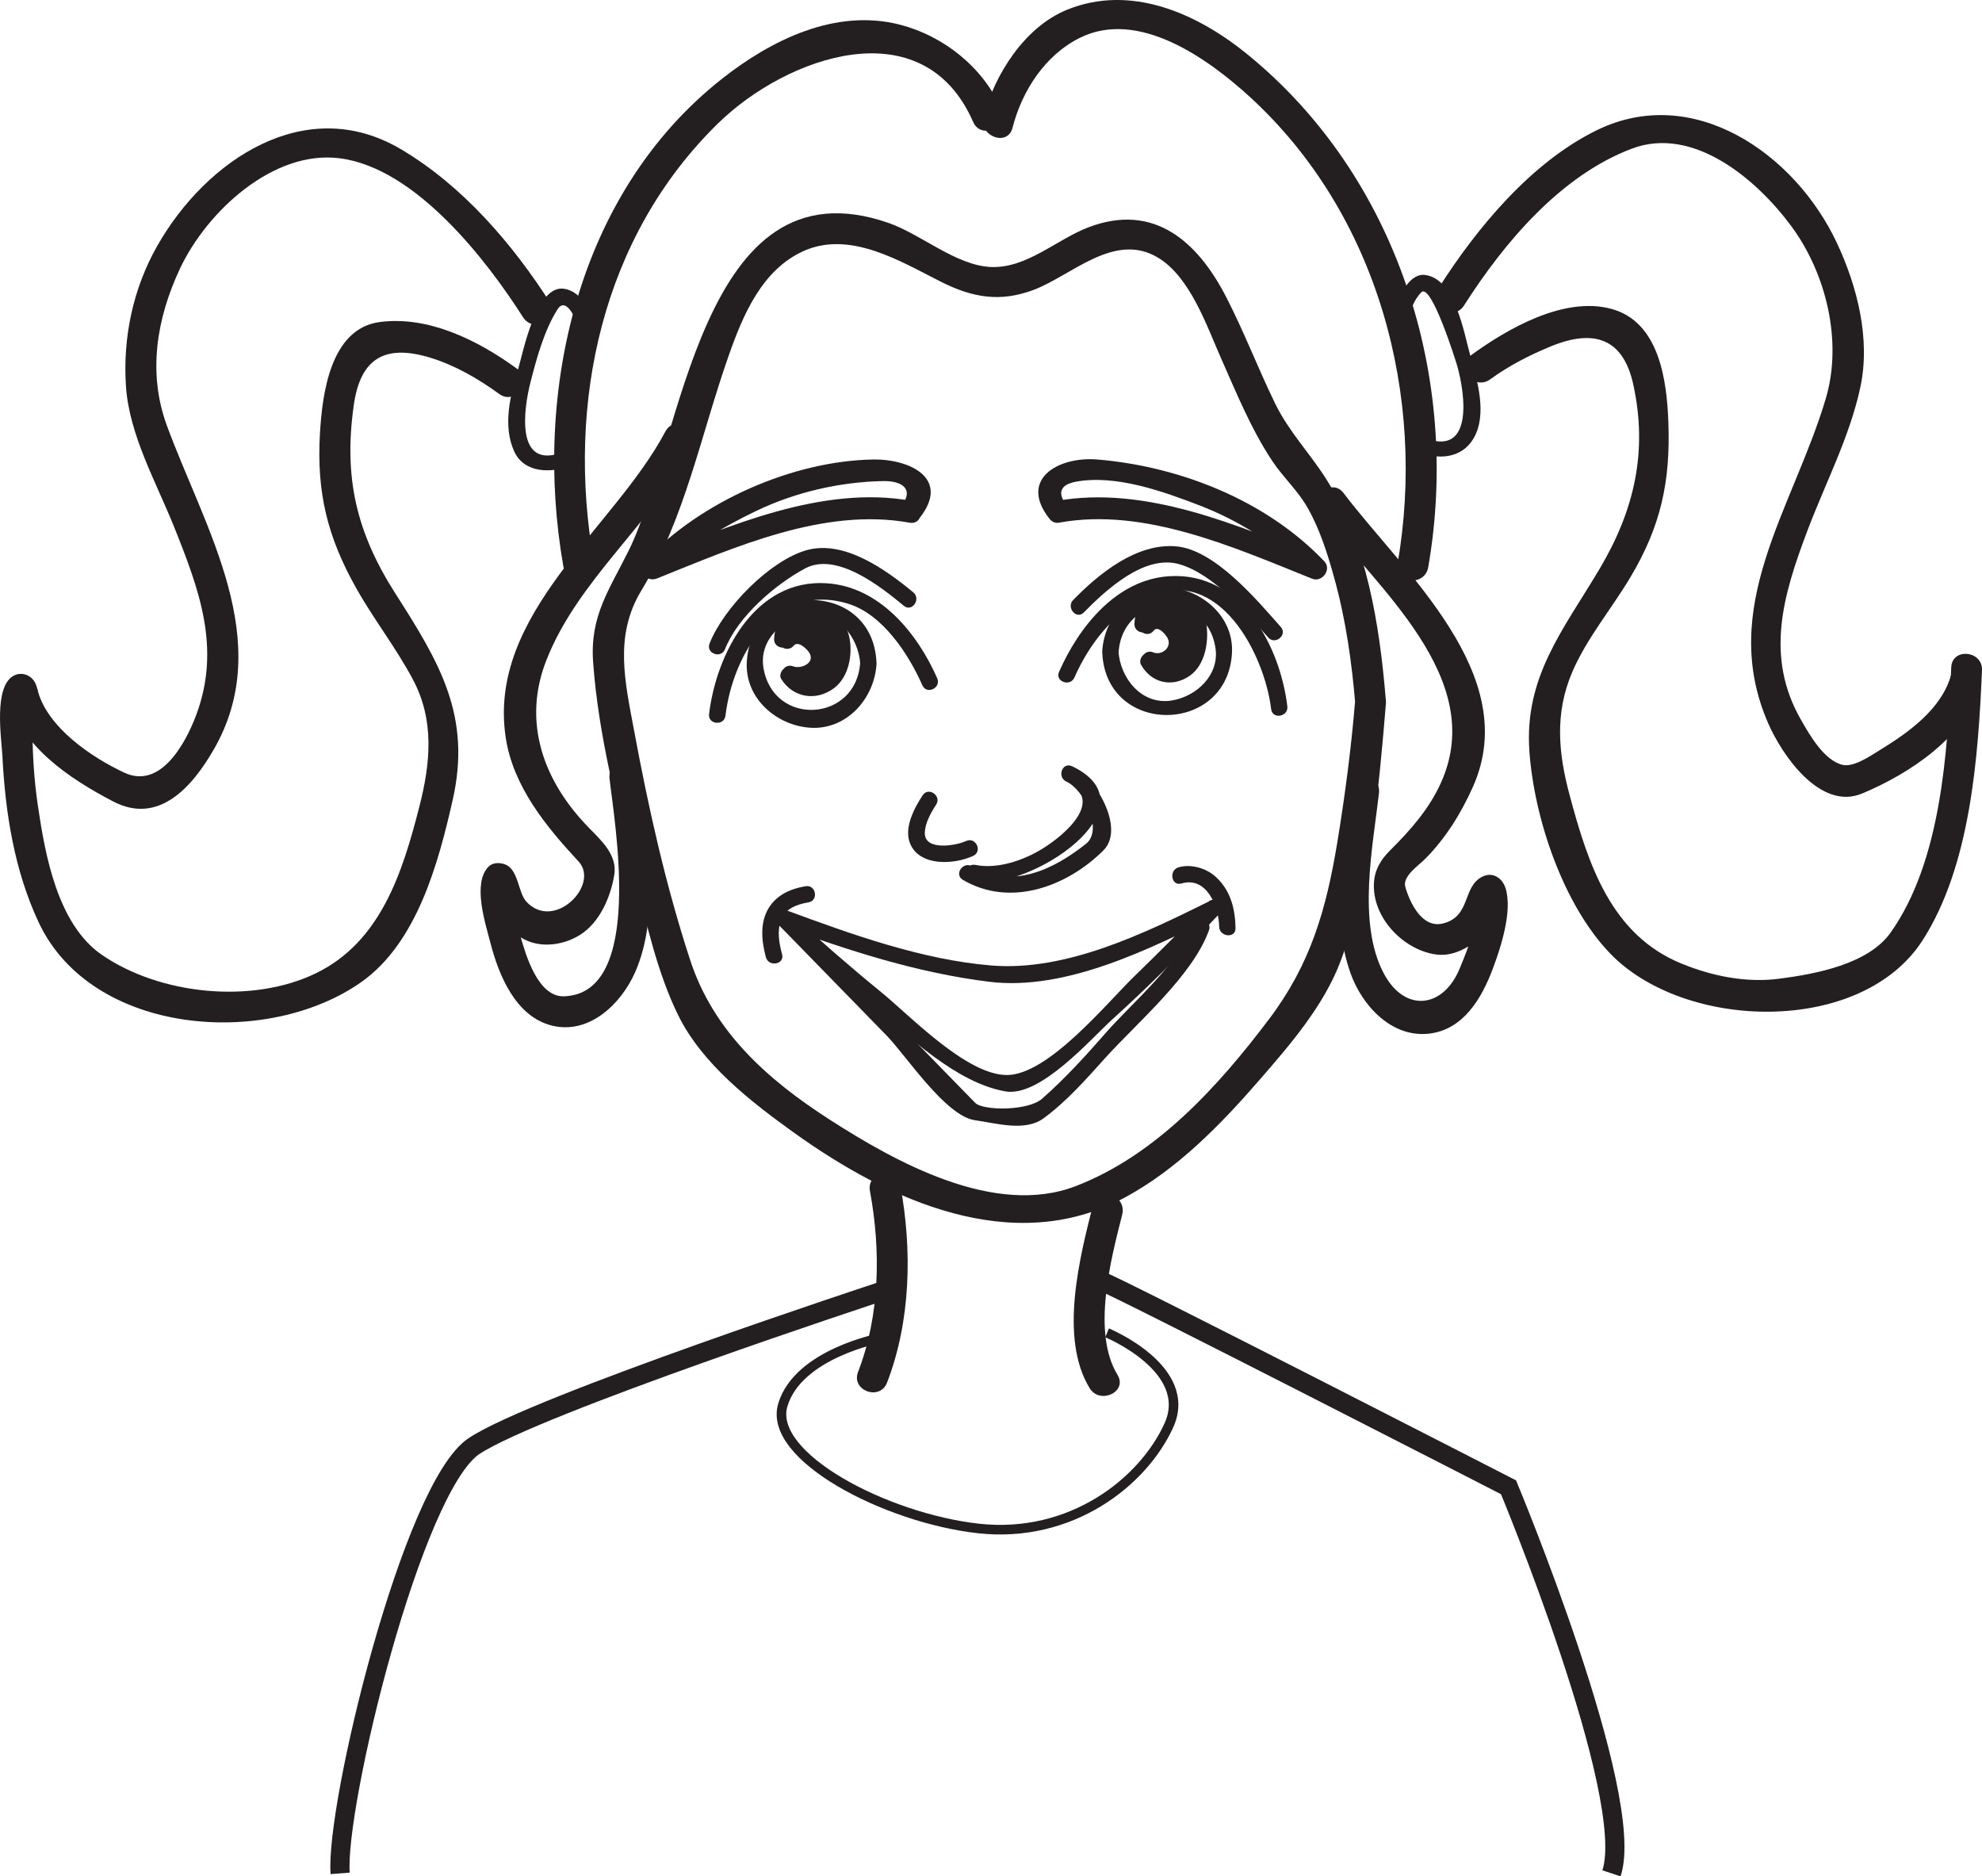 <?xml version="1.0" encoding="UTF-8"?>
<svg xmlns="http://www.w3.org/2000/svg" xmlns:xlink="http://www.w3.org/1999/xlink" width="206.661pt" height="195.624pt" viewBox="0 0 206.661 195.624" version="1.1">
<defs>
<clipPath id="clip1">
  <path d="M 149 12 L 206.66 12 L 206.66 84 L 149 84 Z M 149 12 "/>
</clipPath>
<clipPath id="clip2">
  <path d="M 103 122 L 180 122 L 180 195.625 L 103 195.625 Z M 103 122 "/>
</clipPath>
<clipPath id="clip3">
  <path d="M 24 123 L 104 123 L 104 195.625 L 24 195.625 Z M 24 123 "/>
</clipPath>
<clipPath id="clip4">
  <path d="M 152 31 L 206.66 31 L 206.66 106 L 152 106 Z M 152 31 "/>
</clipPath>
</defs>
<g id="surface1">
<path style=" stroke:none;fill-rule:nonzero;fill:rgb(13.73%,12.16%,12.549%);fill-opacity:1;" d="M 113.992 125.512 C 112.582 131.066 110.414 139.473 113.613 144.719 C 114.68 146.473 117.605 145.113 116.523 143.34 C 113.828 138.918 115.812 131.352 117.012 126.629 C 117.52 124.637 114.504 123.504 113.992 125.512 "/>
<path style=" stroke:none;fill-rule:nonzero;fill:rgb(13.73%,12.16%,12.549%);fill-opacity:1;" d="M 90.707 124.164 C 91.859 130.348 91.75 137.137 89.469 143.035 C 88.719 144.977 91.746 146.086 92.492 144.148 C 94.965 137.738 95.129 130.332 93.879 123.605 C 93.5 121.566 90.332 122.121 90.707 124.164 "/>
<path style=" stroke:none;fill-rule:nonzero;fill:rgb(13.73%,12.16%,12.549%);fill-opacity:1;" d="M 141.301 73.031 C 140.891 77.996 140.242 82.945 139.434 87.859 C 138.273 94.883 136.629 100.551 132.34 106.227 C 127.055 113.234 120.555 120.422 112.188 123.652 C 103.723 126.922 93.391 121.156 86.484 116.711 C 80.004 112.539 74.402 107.543 71.969 100.109 C 69.43 92.363 67.629 84.301 66.141 76.297 C 65.168 71.066 64.008 66.297 66.875 61.562 C 71.43 54.043 73.082 45.316 75.969 37.109 C 77.457 32.867 79.441 28.125 83.789 26.172 C 88.656 23.988 93.934 27.273 98.125 29.383 C 101.406 31.031 104.305 31.539 107.801 30.211 C 111.785 28.695 116.219 24.125 120.754 26.867 C 124.133 28.91 125.844 34.043 127.359 37.449 C 128.977 41.086 130.469 44.777 132.684 48.098 C 133.828 49.812 135.32 51.133 136.352 52.957 C 137.641 55.23 138.441 57.797 139.133 60.301 C 140.32 64.578 140.953 69.047 141.32 73.465 C 141.488 75.531 144.66 74.957 144.492 72.906 C 143.852 65.152 142.52 56.641 138.293 49.961 C 136.559 47.215 134.43 45.07 132.965 42.086 C 131.176 38.418 129.723 34.598 127.852 30.965 C 124.891 25.219 120.359 21.105 113.527 23.684 C 110.148 24.965 107.02 28.039 103.242 27.832 C 99.633 27.633 96.027 24.418 92.637 23.238 C 73 16.43 71.137 46.121 65.559 57.387 C 63.516 61.516 61.496 64.219 61.844 69.039 C 62.391 76.598 64.363 84.188 66.215 91.508 C 67.418 96.27 68.539 101.445 70.73 105.875 C 73.234 110.953 78.348 114.906 82.836 118.125 C 92.703 125.191 105.625 131.09 117.227 124.879 C 122.781 121.902 127.336 117.191 131.422 112.48 C 134.594 108.828 138.023 104.84 139.758 100.266 C 142.938 91.883 143.77 82.219 144.508 73.336 C 144.68 71.262 141.473 70.965 141.301 73.031 "/>
<path style=" stroke:none;fill-rule:nonzero;fill:rgb(13.73%,12.16%,12.549%);fill-opacity:1;" d="M 140.582 82.379 C 139.895 88.406 138.719 95.59 140.824 101.48 C 142.012 104.812 145.078 108.199 148.984 107.766 C 152.594 107.367 154.512 104.055 155.668 100.957 C 156.492 98.75 157.727 94.977 156.984 92.602 C 156.664 91.574 155.672 90.863 154.598 91.379 C 152.449 92.398 153.418 95.574 150.422 96.285 C 148.25 96.801 146.988 94.062 146.531 92.469 C 146.207 91.352 147.949 90.207 148.602 89.543 C 150.742 87.387 152.348 84.789 153.582 82.027 C 158.801 70.332 146.312 59.637 140.102 51.414 C 138.852 49.754 136.398 51.844 137.648 53.496 C 143.516 61.266 155.121 70.695 150.266 81.566 C 149.027 84.34 147.051 86.559 144.93 88.672 C 143.977 89.625 143.348 90.648 143.262 92.012 C 143.031 95.668 146.355 99.066 149.77 99.516 C 151.582 99.754 153.328 98.707 154.578 97.527 C 155.207 96.922 155.789 96.051 156.082 95.23 C 156.262 94.785 156.414 94.336 156.551 93.875 C 157.031 92.848 156.133 92.652 153.852 93.281 C 154.52 95.418 152.98 99.09 152.188 101 C 150.488 105.125 146.449 105.629 144.258 101.434 C 141.512 96.172 143.148 88.25 143.785 82.688 C 144.023 80.613 140.816 80.32 140.582 82.379 "/>
<path style=" stroke:none;fill-rule:nonzero;fill:rgb(13.73%,12.16%,12.549%);fill-opacity:1;" d="M 105.574 13.324 C 106.562 9.461 108.977 5.734 112.602 3.941 C 118.746 0.895 126.023 6.172 130.336 10.117 C 143.691 22.344 148.766 41.328 145.711 58.84 C 145.355 60.891 148.562 61.172 148.918 59.145 C 152.348 39.465 145.738 18.395 130.012 5.621 C 124.773 1.367 117.867 -1.691 111.223 1.031 C 106.859 2.816 103.684 7.77 102.555 12.207 C 102.047 14.207 105.062 15.336 105.574 13.324 "/>
<path style=" stroke:none;fill-rule:nonzero;fill:rgb(13.73%,12.16%,12.549%);fill-opacity:1;" d="M 147.027 32.535 C 147.289 31.789 147.641 31.047 148.195 30.477 C 149.234 29.41 151.832 37.738 151.953 38.18 C 152.762 41.043 153.723 47.828 148.359 45.582 C 147.398 45.18 146.848 46.695 147.801 47.09 C 149.887 47.965 152.387 47.832 153.629 45.738 C 155.121 43.23 154.027 39.637 153.312 37.094 C 152.637 34.695 151.738 29.078 148.602 28.668 C 146.992 28.453 145.934 30.781 145.52 31.977 C 145.176 32.961 146.688 33.516 147.027 32.535 "/>
<g clip-path="url(#clip1)" clip-rule="nonzero">
<path style=" stroke:none;fill-rule:nonzero;fill:rgb(13.73%,12.16%,12.549%);fill-opacity:1;" d="M 152.648 31.855 C 156.828 25.301 162.715 18.309 170.141 15.5 C 176.594 13.062 183.211 18.754 186.773 23.574 C 190.426 28.512 192.141 35.605 190.371 41.559 C 186.961 53.012 179.066 63.266 184.371 75.418 C 185.797 78.695 189.781 84.551 194.156 82.73 C 199.031 80.699 205 76.824 206.473 71.434 C 207.016 69.445 204.004 68.316 203.453 70.316 C 202.465 73.93 199 76.367 195.957 78.234 C 195.035 78.801 193.273 80.02 192.121 79.742 C 190.199 79.277 188.699 76.637 187.816 75.098 C 183.977 68.453 185.941 62 188.445 55.355 C 190.309 50.41 192.855 45.582 193.973 40.387 C 195.059 35.359 193.66 29.863 191.523 25.312 C 187.145 15.996 176.559 8.672 166.523 13.562 C 159.703 16.883 154.031 23.703 150.012 30.012 C 148.895 31.758 151.531 33.609 152.648 31.855 "/>
</g>
<path style=" stroke:none;fill-rule:nonzero;fill:rgb(13.73%,12.16%,12.549%);fill-opacity:1;" d="M 63.555 81.168 C 64.055 85.699 67.246 103.605 58.805 103.871 C 56.109 103.953 54.836 99.617 54.277 97.641 C 53.969 96.531 53.766 95.387 53.598 94.25 C 53.531 93.797 53.492 93.34 53.453 92.879 C 53.383 91.984 53.836 91.984 53.02 92.809 C 52.488 92.906 51.953 93 51.418 93.094 C 50.824 92.418 50.617 92.293 50.793 92.719 C 51.031 93.523 51.328 94.254 51.695 95 C 52.211 96.035 53.07 96.797 53.957 97.484 C 55.855 98.957 58.555 98.664 60.469 97.473 C 62.539 96.184 63.684 93.496 64.055 91.176 C 64.379 89.129 62.652 87.578 61.383 86.281 C 56.625 81.402 54.438 75.246 56.977 68.812 C 60.281 60.438 67.863 54.688 72.016 46.832 C 72.973 45.016 70.348 43.148 69.383 44.98 C 64.035 55.09 50.82 63.988 52.723 76.844 C 53.484 81.977 56.93 86.156 60.328 89.816 C 62.566 92.227 57.805 97.121 54.895 94.016 C 53.969 93.023 54.094 90.527 52.535 90.074 C 52.016 89.918 51.352 89.934 50.938 90.355 C 49.238 92.082 50.605 96.242 51.109 98.199 C 51.984 101.633 53.754 106.012 57.586 106.934 C 61.477 107.867 64.77 104.633 66.215 101.383 C 68.922 95.273 67.422 86.961 66.727 80.609 C 66.5 78.543 63.332 79.113 63.555 81.168 "/>
<path style=" stroke:none;fill-rule:nonzero;fill:rgb(13.73%,12.16%,12.549%);fill-opacity:1;" d="M 104.387 11.332 C 102.492 7.004 98.371 3.746 93.859 2.578 C 87.105 0.832 80.375 4.184 75.215 8.266 C 60.172 20.168 55.555 40.863 58.734 59.012 C 59.094 61.055 62.266 60.496 61.906 58.453 C 59.035 42.066 62.727 24.695 74.914 12.82 C 82.004 5.914 96.242 0.758 101.473 12.719 C 102.309 14.617 105.219 13.238 104.387 11.332 "/>
<path style=" stroke:none;fill-rule:nonzero;fill:rgb(13.73%,12.16%,12.549%);fill-opacity:1;" d="M 61.777 33.352 C 61.289 31.945 60.445 30.395 58.871 30.113 C 55.91 29.574 54.543 36.75 54.047 38.398 C 53.23 41.105 52.379 44.359 53.617 47.066 C 54.676 49.375 57.562 49.355 59.59 48.512 C 60.547 48.113 59.852 46.66 58.895 47.059 C 53.617 49.25 54.609 42.551 55.336 39.762 C 55.977 37.27 56.746 34.457 58.121 32.266 C 59.051 30.777 60.133 33.512 60.32 34.039 C 60.66 35.02 62.109 34.324 61.777 33.352 "/>
<path style=" stroke:none;fill-rule:nonzero;fill:rgb(13.73%,12.16%,12.549%);fill-opacity:1;" d="M 3.945 72.039 C 3.816 71.449 3.629 70.906 3.105 70.547 C 2.637 70.223 2.008 70.156 1.492 70.41 C -0.723 71.496 0.16 76.992 0.25 78.812 C 0.547 84.738 1.5 90.754 4.031 96.16 C 9.578 107.977 27.828 109.312 37.66 102.395 C 43.496 98.289 45.715 89.941 47.199 83.418 C 49.195 74.629 45.82 69.066 41.246 61.91 C 37.141 55.492 35.82 49.762 36.891 42.219 C 37.574 37.41 40.082 35.844 44.828 37.281 C 47.406 38.059 49.887 39.492 52.059 41.078 C 53.738 42.297 55.582 39.66 53.902 38.438 C 49.867 35.496 44.695 32.902 39.59 33.574 C 34.414 34.262 33.594 41.16 33.359 45.223 C 33 51.332 34.145 56.004 37.152 61.336 C 38.98 64.586 41.293 67.531 43.047 70.828 C 45.324 75.098 44.887 79.562 43.727 84.094 C 41.98 90.918 39.711 98.184 32.945 101.465 C 26.281 104.703 16.695 103.715 10.641 99.562 C 5.992 96.379 4.703 89.125 3.949 83.984 C 3.57 81.434 3.402 78.844 3.383 76.27 C 3.375 75.473 3.402 74.676 3.445 73.879 C 3.523 72.445 4.008 72.766 2.871 73.32 C 2.336 73.277 1.797 73.23 1.258 73.184 C 0.801 72.301 0.637 72.102 0.77 72.598 C 1.211 74.621 4.383 74.07 3.945 72.039 "/>
<path style=" stroke:none;fill-rule:nonzero;fill:rgb(13.73%,12.16%,12.549%);fill-opacity:1;" d="M 57.445 31.688 C 53.453 25.426 48.211 19.332 41.766 15.535 C 31.855 9.699 21.484 16.676 16.395 25.637 C 13.863 30.098 12.785 35.23 13.137 40.32 C 13.48 45.336 16.305 50.328 18.145 54.91 C 20.777 61.48 23.055 67.551 20.473 74.504 C 19.32 77.598 16.699 82.324 12.934 80.543 C 9.516 78.934 4.988 75.867 3.945 72.039 C 3.402 70.055 0.223 70.594 0.77 72.598 C 2.203 77.828 7.258 81.191 11.812 83.562 C 16.543 86.027 20.027 82.055 22.277 78.16 C 28.809 66.852 21.352 55.121 17.391 44.344 C 15.387 38.871 16.332 33.191 18.762 28.012 C 21.543 22.09 28.469 15.598 35.445 16.504 C 43.406 17.539 50.82 27.242 54.535 33.07 C 55.637 34.797 58.562 33.438 57.445 31.688 "/>
<path style="fill:none;stroke-width:1;stroke-linecap:butt;stroke-linejoin:miter;stroke:rgb(13.73%,12.16%,12.549%);stroke-opacity:1;stroke-miterlimit:4;" d="M 0 -0.001 C 0 -0.001 9.125 -3.759 6.438 -9.661 C 3.754 -15.563 -3.761 -21.469 -13.421 -20.395 C -23.078 -19.321 -35.421 -12.88 -33.808 -7.516 C -32.203 -2.149 -23.617 -0.536 -23.617 -0.536 " transform="matrix(1,0,0,-1,115.433,138.956)"/>
<g clip-path="url(#clip2)" clip-rule="nonzero">
<path style="fill:none;stroke-width:2;stroke-linecap:butt;stroke-linejoin:miter;stroke:rgb(13.73%,12.16%,12.549%);stroke-opacity:1;stroke-miterlimit:4;" d="M -0.001 -0.001 C 1.608 -0.536 42.397 -21.465 42.397 -21.465 C 42.397 -21.465 55.811 -53.665 53.131 -61.715 " transform="matrix(1,0,0,-1,114.896,133.593)"/>
</g>
<g clip-path="url(#clip3)" clip-rule="nonzero">
<path style="fill:none;stroke-width:2;stroke-linecap:butt;stroke-linejoin:miter;stroke:rgb(13.73%,12.16%,12.549%);stroke-opacity:1;stroke-miterlimit:4;" d="M -0.001 0.001 C -0.001 0.001 -35.955 -11.807 -42.396 -16.1 C -48.837 -20.393 -56.888 -53.667 -56.349 -60.643 " transform="matrix(1,0,0,-1,91.818,134.665)"/>
</g>
<g clip-path="url(#clip4)" clip-rule="nonzero">
<path style=" stroke:none;fill-rule:nonzero;fill:rgb(13.73%,12.16%,12.549%);fill-opacity:1;" d="M 203.453 69.574 C 203.07 78.441 202.395 89.809 197.125 97.238 C 194.777 100.539 189.289 101.543 185.57 102.031 C 182.082 102.496 178.531 101.77 175.309 100.453 C 167.957 97.441 165.582 90.043 163.672 82.93 C 162.477 78.5 162.098 74.355 163.938 70.062 C 165.453 66.527 168.082 63.418 170.035 60.121 C 173.184 54.82 174.18 50.184 173.961 44.078 C 173.805 39.66 173.023 33.551 168.008 32.199 C 163.059 30.867 157.152 34.277 153.301 37.094 C 151.621 38.316 153.715 40.766 155.383 39.547 C 157.328 38.129 159.488 37.02 161.707 36.109 C 166.285 34.23 169.27 35.34 170.305 40.109 C 171.832 47.113 170.387 53.238 166.805 59.277 C 163.031 65.641 158.91 70.539 159.469 78.344 C 159.965 85.262 162.949 94.23 167.832 99.348 C 175.602 107.5 194.098 107.977 200.48 98.012 C 205.469 90.234 206.273 78.898 206.66 69.879 C 206.746 67.809 203.539 67.5 203.453 69.574 "/>
</g>
<path style=" stroke:none;fill-rule:nonzero;fill:rgb(13.73%,12.16%,12.549%);fill-opacity:1;" d="M 95.879 54.012 C 99.164 49.879 94.852 47.84 91.031 47.906 C 82.625 48.055 73.121 52.273 67.293 58.395 C 66.41 59.324 67.273 60.797 68.531 60.297 C 76.645 57.043 85.926 52.883 94.832 54.492 C 96.293 54.754 96.484 52.477 95.051 52.219 C 85.762 50.539 76 54.844 67.543 58.23 C 67.953 58.867 68.367 59.5 68.777 60.133 C 71.59 57.176 75.215 55.008 78.863 53.262 C 82.941 51.305 87.582 50.238 92.094 50.156 C 94.172 50.121 95.297 51.078 94.004 52.699 C 93.09 53.855 94.965 55.156 95.879 54.012 "/>
<path style=" stroke:none;fill-rule:nonzero;fill:rgb(13.73%,12.16%,12.549%);fill-opacity:1;" d="M 111.184 52.617 C 110.227 51.41 110.547 50.516 112.195 50.219 C 116.355 49.453 121.301 51.238 125.125 52.711 C 129.148 54.266 133.34 56.844 136.34 60.004 C 136.77 59.402 137.188 58.801 137.609 58.195 C 129.133 54.797 119.438 50.547 110.113 52.234 C 108.664 52.488 109.062 54.738 110.508 54.477 C 119.379 52.883 128.73 57.094 136.816 60.336 C 137.859 60.754 138.883 59.363 138.09 58.527 C 132.023 52.16 123.051 48.637 114.441 47.906 C 110.34 47.559 106.16 49.969 109.438 54.094 C 110.352 55.246 112.094 53.77 111.184 52.617 "/>
<path style=" stroke:none;fill-rule:nonzero;fill:rgb(13.73%,12.16%,12.549%);fill-opacity:1;" d="M 89.691 69.027 C 89.352 75.297 80.617 75.832 79.602 69.605 C 79.137 66.758 81.566 64.496 84.141 64.078 C 87.285 63.566 89.547 66.434 89.699 69.258 C 89.758 70.355 91.445 70.047 91.383 68.957 C 90.922 60.375 78.336 60.469 77.867 69.027 C 77.664 72.82 80.996 75.68 84.555 75.875 C 88.352 76.078 91.203 72.75 91.395 69.188 C 91.453 68.086 89.754 67.922 89.691 69.027 "/>
<path style=" stroke:none;fill-rule:nonzero;fill:rgb(13.73%,12.16%,12.549%);fill-opacity:1;" d="M 101.543 91.871 C 107.254 93.016 120.672 84.125 111.773 79.879 L 111.176 81.48 C 113.059 82.32 115.047 86.531 113.238 87.969 C 109.84 90.668 105.504 92.762 101.371 90.32 C 100.426 89.762 99.438 91.16 100.395 91.727 C 105.297 94.621 111.23 92.473 115.062 88.648 C 117.367 86.336 114.168 80.945 111.773 79.879 C 110.75 79.418 110.195 81.008 111.176 81.48 C 115.254 83.426 111.047 87.023 108.742 88.453 C 106.793 89.668 104.047 90.645 101.699 90.172 C 100.617 89.953 100.473 91.66 101.543 91.871 "/>
<path style=" stroke:none;fill-rule:nonzero;fill:rgb(13.73%,12.16%,12.549%);fill-opacity:1;" d="M 126.125 93.945 C 119.266 97.34 111.141 101.301 103.344 100.656 C 96.117 100.059 88.75 97.398 81.973 94.895 C 81.223 94.617 80.359 95.645 81.023 96.25 C 84.227 99.199 87.527 102.055 90.887 104.828 C 94.754 108.023 99.66 112.867 104.816 113.781 C 108.441 114.426 113.699 108.352 115.938 106.316 C 119.789 102.832 123.473 99.141 127.047 95.371 C 127.801 94.582 126.703 93.258 125.941 94.062 C 123.453 96.688 120.887 99.25 118.293 101.766 C 115.465 104.5 109.305 112.086 104.977 112.078 C 100.758 112.066 94.887 105.887 91.867 103.426 C 88.605 100.766 85.43 97.992 82.328 95.145 C 82.016 95.598 81.699 96.051 81.383 96.504 C 88.398 99.09 95.734 101.453 103.18 102.359 C 111.137 103.328 119.934 98.922 126.863 95.488 C 127.848 95.004 127.113 93.453 126.125 93.945 "/>
<path style=" stroke:none;fill-rule:nonzero;fill:rgb(13.73%,12.16%,12.549%);fill-opacity:1;" d="M 97.723 70.715 C 95.633 65.969 91.695 61.168 86.207 60.809 C 78.691 60.312 74.688 68.18 73.934 74.449 C 73.801 75.547 75.508 75.703 75.645 74.613 C 76.402 68.238 80.945 60.527 88.562 62.984 C 92.074 64.125 94.754 68.223 96.176 71.449 C 96.617 72.457 98.164 71.727 97.723 70.715 "/>
<path style=" stroke:none;fill-rule:nonzero;fill:rgb(13.73%,12.16%,12.549%);fill-opacity:1;" d="M 84 92.391 C 82.422 92.656 80.961 93.305 80.117 94.723 C 79.211 96.246 79.418 98.156 79.855 99.789 C 80.145 100.844 81.832 100.555 81.547 99.488 C 81.234 98.332 81.023 97.141 81.406 95.977 C 81.824 94.738 83.121 94.27 84.293 94.078 C 85.387 93.895 85.086 92.207 84 92.391 "/>
<path style=" stroke:none;fill-rule:nonzero;fill:rgb(13.73%,12.16%,12.549%);fill-opacity:1;" d="M 123.184 92.109 C 125.836 91.324 127.086 94.551 127.121 96.602 C 127.141 97.691 128.848 97.867 128.828 96.766 C 128.789 94.695 128.297 92.781 126.707 91.363 C 125.734 90.504 124.156 90.047 122.891 90.422 C 121.844 90.727 122.125 92.414 123.184 92.109 "/>
<path style=" stroke:none;fill-rule:nonzero;fill:rgb(13.73%,12.16%,12.549%);fill-opacity:1;" d="M 81.566 66.688 C 81.566 63.555 85.492 62.816 87.125 65.348 C 88.605 67.137 87.785 71.602 84.676 71.754 C 83.531 71.754 82.711 71.293 82.23 70.414 L 82.387 70.266 C 83.531 70.852 85.004 70.105 85.324 68.922 C 85.82 67.281 83.035 65.348 82.055 66.828 "/>
<path style=" stroke:none;fill-rule:nonzero;fill:rgb(13.73%,12.16%,12.549%);fill-opacity:1;" d="M 82.422 66.766 C 82.539 63.914 85.875 64.324 86.801 66.492 C 87.203 67.453 86.98 68.754 86.504 69.641 C 85.812 70.934 83.891 71.477 83.004 70.047 C 82.926 70.387 82.859 70.727 82.781 71.07 C 82.836 71.02 82.887 70.965 82.938 70.914 C 82.652 70.965 82.367 71.02 82.086 71.07 C 84.148 71.91 86.82 70.125 86.117 67.785 C 85.523 65.824 82.809 64.551 81.348 66.34 C 80.656 67.195 82.059 68.172 82.754 67.32 C 83.219 66.75 84.156 67.672 84.387 68.062 C 85.035 69.125 83.5 69.793 82.68 69.461 C 82.414 69.352 82.043 69.406 81.828 69.609 C 81.781 69.66 81.723 69.707 81.676 69.762 C 81.422 70.004 81.242 70.449 81.453 70.781 C 82.68 72.75 85.09 73.133 86.945 71.758 C 88.504 70.605 88.934 68.23 88.559 66.438 C 87.648 62.09 80.918 61.762 80.715 66.609 C 80.668 67.707 82.367 67.871 82.422 66.766 "/>
<path style=" stroke:none;fill-rule:nonzero;fill:rgb(13.73%,12.16%,12.549%);fill-opacity:1;" d="M 114.938 68.148 C 115.402 76.738 127.988 76.637 128.457 68.078 C 128.664 64.289 125.32 61.434 121.773 61.238 C 117.977 61.035 115.121 64.367 114.926 67.922 C 114.871 69.023 116.574 69.188 116.633 68.078 C 116.973 61.82 125.707 61.293 126.727 67.504 C 127.195 70.352 124.762 72.613 122.18 73.031 C 119.035 73.543 116.773 70.676 116.621 67.852 C 116.566 66.75 114.879 67.062 114.938 68.148 "/>
<path style=" stroke:none;fill-rule:nonzero;fill:rgb(13.73%,12.16%,12.549%);fill-opacity:1;" d="M 112.027 70.637 C 113.562 67.145 116.145 63.797 119.684 62.215 C 127.105 58.883 131.855 68.223 132.543 73.938 C 132.68 75.031 134.359 74.73 134.23 73.633 C 133.465 67.324 129.398 59.582 121.898 60.074 C 116.41 60.434 112.504 65.32 110.426 70.047 C 109.977 71.055 111.59 71.637 112.027 70.637 "/>
<path style=" stroke:none;fill-rule:nonzero;fill:rgb(13.73%,12.16%,12.549%);fill-opacity:1;" d="M 119.141 65.113 C 119.141 61.887 122.816 61.117 124.355 63.73 C 125.738 65.574 124.969 70.184 122.059 70.34 C 120.98 70.34 120.211 69.871 119.75 68.945 L 119.906 68.801 C 120.98 69.406 122.359 68.645 122.668 67.414 C 123.125 65.723 120.527 63.73 119.594 65.262 "/>
<path style=" stroke:none;fill-rule:nonzero;fill:rgb(13.73%,12.16%,12.549%);fill-opacity:1;" d="M 119.992 65.191 C 120.117 62.16 123.473 62.688 124.07 65.207 C 124.312 66.223 124.133 67.41 123.641 68.32 C 122.977 69.57 121.309 69.965 120.527 68.578 C 120.449 68.918 120.379 69.258 120.309 69.598 C 120.355 69.547 120.41 69.504 120.461 69.453 C 120.18 69.504 119.895 69.555 119.605 69.605 C 121.754 70.559 124.117 68.434 123.438 66.191 C 122.867 64.312 120.293 62.906 118.891 64.77 C 118.227 65.652 119.633 66.637 120.293 65.75 C 120.719 65.191 121.496 66.098 121.703 66.453 C 122.297 67.441 121.148 68.418 120.203 68 C 119.938 67.879 119.566 67.953 119.355 68.145 C 119.301 68.199 119.246 68.242 119.199 68.293 C 118.93 68.543 118.785 68.973 118.977 69.309 C 120.059 71.234 122.258 71.715 124.059 70.449 C 125.715 69.297 126.086 66.738 125.766 64.914 C 125.426 63.051 123.883 61.477 121.984 61.309 C 119.816 61.113 118.367 63.047 118.285 65.027 C 118.242 66.133 119.945 66.293 119.992 65.191 "/>
<path style=" stroke:none;fill-rule:nonzero;fill:rgb(13.73%,12.16%,12.549%);fill-opacity:1;" d="M 113.008 63.852 C 115.367 61.453 119.359 57.773 122.988 58.828 C 126.543 59.871 129.848 63.777 132.238 66.465 C 132.965 67.289 134.281 66.184 133.543 65.359 C 131.031 62.527 126.676 57.32 122.648 56.961 C 118.52 56.602 114.633 59.762 111.902 62.547 C 111.137 63.324 112.234 64.641 113.008 63.852 "/>
<path style=" stroke:none;fill-rule:nonzero;fill:rgb(13.73%,12.16%,12.549%);fill-opacity:1;" d="M 81.023 96.254 C 84.828 100.152 88.629 104.043 92.426 107.941 C 94.453 110.008 98.594 116.375 101.672 116.793 C 103.84 117.09 106.875 118.016 108.809 116.594 C 111.215 114.828 113.242 112.52 115.223 110.32 C 118.535 106.641 124.348 101.75 126.059 96.98 C 126.441 95.941 124.832 95.344 124.457 96.383 C 123.027 100.355 118.07 104.531 115.344 107.629 C 113.234 110.047 111.059 112.434 108.648 114.555 C 107.18 115.84 102.5 115.809 101.684 114.98 C 95.234 108.371 88.777 101.758 82.336 95.141 C 81.566 94.359 80.25 95.457 81.023 96.254 "/>
<path style=" stroke:none;fill-rule:nonzero;fill:rgb(13.73%,12.16%,12.549%);fill-opacity:1;" d="M 96.207 82.91 C 95.336 84.234 94.25 86.273 94.871 87.883 C 95.836 90.383 99.516 90.141 101.473 89.23 C 102.48 88.766 101.746 87.215 100.738 87.68 C 99.68 88.176 96.324 88.75 96.43 86.77 C 96.48 85.77 97.07 84.719 97.605 83.895 C 98.215 82.969 96.812 81.988 96.207 82.91 "/>
<path style=" stroke:none;fill-rule:nonzero;fill:rgb(13.73%,12.16%,12.549%);fill-opacity:1;" d="M 95.227 61.754 C 92.355 59.387 88.027 56.262 84.102 57.359 C 80.25 58.445 75.426 63.406 73.984 67.094 C 73.582 68.121 75.188 68.711 75.594 67.688 C 76.922 64.289 80.828 60.934 83.949 59.262 C 87.223 57.512 91.801 61.141 94.242 63.156 C 95.09 63.863 96.07 62.457 95.227 61.754 "/>
</g>
</svg>
